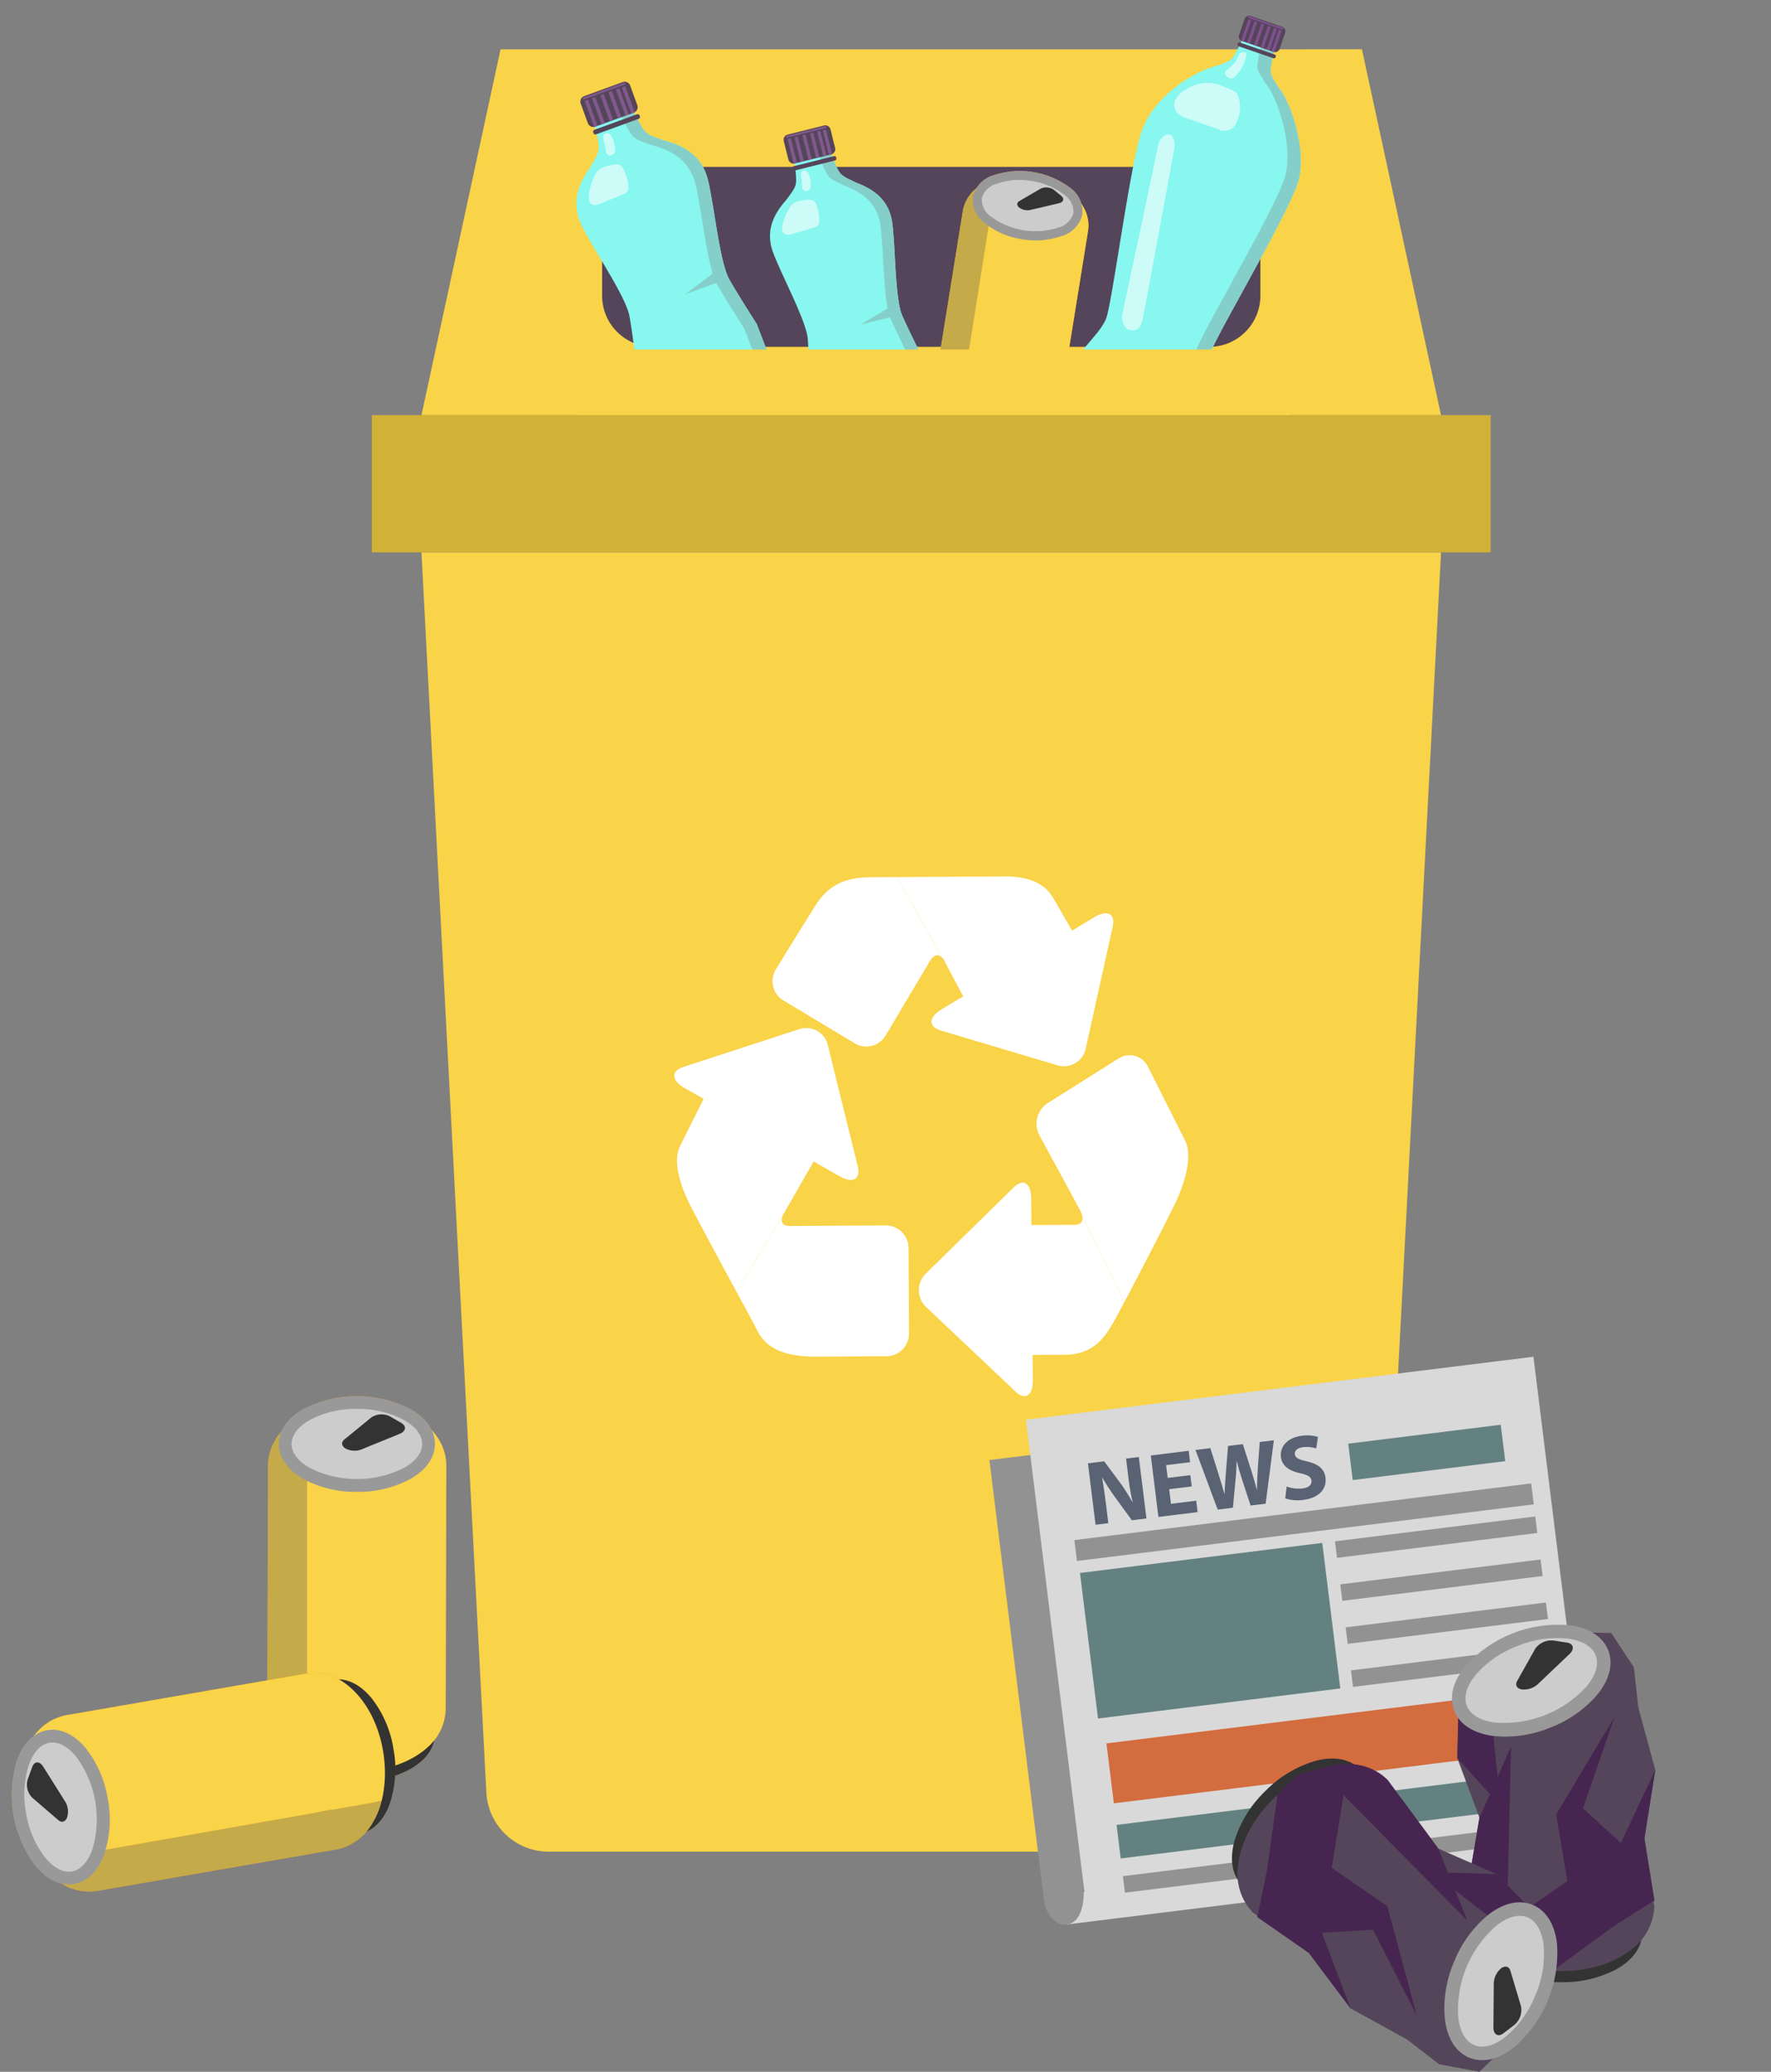 <svg xmlns="http://www.w3.org/2000/svg" width="255.079" height="298.31" viewBox="0 0 255.079 298.31"><rect x="0" y="0" width="255.079" height="298.31" fill="#808080" stroke="none"/><g id="Group_6407" data-name="Group 6407" transform="translate(-581.14 -64.675)"><g id="Group_739" data-name="Group 739" transform="translate(619.643 265.702)"><g id="Group_330" data-name="Group 330" transform="translate(0 0)"><g id="Group_328" data-name="Group 328" transform="translate(1.659 41.763)"><path id="Path_623" data-name="Path 623" d="M301.933,153.642a15.8,15.8,0,0,1-7.756-1.882c-2.246-1.3-3.482-3.075-3.482-5.007s1.237-3.712,3.482-5.009a16.916,16.916,0,0,1,15.513,0c2.246,1.3,3.481,3.075,3.481,5.009s-1.237,3.712-3.481,5.007A15.81,15.81,0,0,1,301.933,153.642Zm0-11.943a13.979,13.979,0,0,0-6.838,1.633c-1.653.956-2.565,2.169-2.565,3.42s.91,2.464,2.565,3.418a15.134,15.134,0,0,0,13.678,0c1.653-.954,2.563-2.169,2.563-3.418s-.91-2.464-2.563-3.42A14,14,0,0,0,301.933,141.7Z" transform="translate(-290.695 -139.861)" fill="#eb962f"></path></g><path id="Path_624" data-name="Path 624" d="M291.13,121.968c-.09.138-.163.3-.248.442a7.4,7.4,0,0,0-.993,3.548l-.022,7.928c0,.257,0,.506,0,.765l-.075,26.265a8.166,8.166,0,0,0,.1,1.145,7.829,7.829,0,0,0,2.842,4.759,10.506,10.506,0,0,0,2.783,1.736V118.42A10.525,10.525,0,0,0,291.13,121.968Z" transform="translate(-289.791 -115.996)" fill="#eb962f"></path><path id="Path_625" data-name="Path 625" d="M312.908,125.825a7.235,7.235,0,0,0-1.323-3.359,9.373,9.373,0,0,0-2.2-2.185,16.637,16.637,0,0,0-10.805-2.626,16.186,16.186,0,0,0-5.671,1.444v50.135c.18.079.352.158.55.24,5.325,2.143,12.932,1.6,17.173-2.571a7.639,7.639,0,0,0,2-3.462,8.23,8.23,0,0,0,.242-1.774l.022-7.924c0-.257,0-.51,0-.769l.075-26.263C312.972,126.518,312.958,126.207,312.908,125.825Z" transform="translate(-287.186 -116.676)" fill="#eb962f"></path><ellipse id="Ellipse_5" data-name="Ellipse 5" cx="10.321" cy="5.959" rx="10.321" ry="5.959" transform="translate(2.576 0.929)" fill="#eb962f"></ellipse><g id="Group_329" data-name="Group 329" transform="translate(1.659)"><path id="Path_626" data-name="Path 626" d="M301.933,130.878A15.8,15.8,0,0,1,294.177,129c-2.246-1.3-3.482-3.075-3.482-5.007s1.237-3.712,3.482-5.007a16.916,16.916,0,0,1,15.513,0c2.246,1.3,3.481,3.075,3.481,5.007S311.934,127.7,309.69,129A15.81,15.81,0,0,1,301.933,130.878Zm0-11.943a13.98,13.98,0,0,0-6.838,1.633c-1.653.954-2.565,2.169-2.565,3.418s.91,2.464,2.565,3.418a15.14,15.14,0,0,0,13.678,0c1.653-.954,2.563-2.169,2.563-3.418s-.91-2.464-2.563-3.418A13.977,13.977,0,0,0,301.933,118.936Z" transform="translate(-290.695 -117.099)" fill="#eb962f"></path></g><path id="Path_627" data-name="Path 627" d="M303.962,121.326l-5.506,2.244a2.8,2.8,0,0,1-2.275-.112c-.609-.352-.692-.906-.194-1.314l3.888-3.18a2.686,2.686,0,0,1,2.7-.134l1.62.936C304.97,120.216,304.859,120.961,303.962,121.326Z" transform="translate(-284.89 -115.902)" fill="#eb962f"></path></g><g id="Group_333" data-name="Group 333" transform="translate(0 0)"><g id="Group_331" data-name="Group 331" transform="translate(1.659 41.763)"><path id="Path_628" data-name="Path 628" d="M301.933,153.642a15.8,15.8,0,0,1-7.756-1.882c-2.246-1.3-3.482-3.075-3.482-5.007s1.237-3.712,3.482-5.009a16.916,16.916,0,0,1,15.513,0c2.246,1.3,3.481,3.075,3.481,5.009s-1.237,3.712-3.481,5.007A15.81,15.81,0,0,1,301.933,153.642Zm0-11.943a13.979,13.979,0,0,0-6.838,1.633c-1.653.956-2.565,2.169-2.565,3.42s.91,2.464,2.565,3.418a15.134,15.134,0,0,0,13.678,0c1.653-.954,2.563-2.169,2.563-3.418s-.91-2.464-2.563-3.42A14,14,0,0,0,301.933,141.7Z" transform="translate(-290.695 -139.861)" fill="#333"></path></g><path id="Path_629" data-name="Path 629" d="M291.13,121.968c-.09.138-.163.3-.248.442a7.4,7.4,0,0,0-.993,3.548l-.022,7.928c0,.257,0,.506,0,.765l-.075,26.265a8.166,8.166,0,0,0,.1,1.145,7.829,7.829,0,0,0,2.842,4.759,10.506,10.506,0,0,0,2.783,1.736V118.42A10.525,10.525,0,0,0,291.13,121.968Z" transform="translate(-289.791 -115.996)" fill="#c5aa49"></path><path id="Path_630" data-name="Path 630" d="M312.908,125.825a7.235,7.235,0,0,0-1.323-3.359,9.373,9.373,0,0,0-2.2-2.185,16.637,16.637,0,0,0-10.805-2.626,16.186,16.186,0,0,0-5.671,1.444v50.135c.18.079.352.158.55.24,5.325,2.143,12.932,1.6,17.173-2.571a7.639,7.639,0,0,0,2-3.462,8.23,8.23,0,0,0,.242-1.774l.022-7.924c0-.257,0-.51,0-.769l.075-26.263C312.972,126.518,312.958,126.207,312.908,125.825Z" transform="translate(-287.186 -116.676)" fill="#f9d348"></path><ellipse id="Ellipse_6" data-name="Ellipse 6" cx="10.321" cy="5.959" rx="10.321" ry="5.959" transform="translate(2.576 0.929)" fill="#ccc"></ellipse><g id="Group_332" data-name="Group 332" transform="translate(1.659)"><path id="Path_631" data-name="Path 631" d="M301.933,130.878A15.8,15.8,0,0,1,294.177,129c-2.246-1.3-3.482-3.075-3.482-5.007s1.237-3.712,3.482-5.007a16.916,16.916,0,0,1,15.513,0c2.246,1.3,3.481,3.075,3.481,5.007S311.934,127.7,309.69,129A15.81,15.81,0,0,1,301.933,130.878Zm0-11.943a13.98,13.98,0,0,0-6.838,1.633c-1.653.954-2.565,2.169-2.565,3.418s.91,2.464,2.565,3.418a15.14,15.14,0,0,0,13.678,0c1.653-.954,2.563-2.169,2.563-3.418s-.91-2.464-2.563-3.418A13.977,13.977,0,0,0,301.933,118.936Z" transform="translate(-290.695 -117.099)" fill="#999"></path></g><path id="Path_632" data-name="Path 632" d="M303.962,121.326l-5.506,2.244a2.8,2.8,0,0,1-2.275-.112c-.609-.352-.692-.906-.194-1.314l3.888-3.18a2.686,2.686,0,0,1,2.7-.134l1.62.936C304.97,120.216,304.859,120.961,303.962,121.326Z" transform="translate(-284.89 -115.902)" fill="#333"></path></g></g><g id="Group_740" data-name="Group 740" transform="translate(585.331 338.77) rotate(-100)"><g id="Group_330-2" data-name="Group 330" transform="translate(0 0)"><g id="Group_328-2" data-name="Group 328" transform="translate(1.659 41.763)"><path id="Path_623-2" data-name="Path 623" d="M301.933,153.642a15.8,15.8,0,0,1-7.756-1.882c-2.246-1.3-3.482-3.075-3.482-5.007s1.237-3.712,3.482-5.009a16.916,16.916,0,0,1,15.513,0c2.246,1.3,3.481,3.075,3.481,5.009s-1.237,3.712-3.481,5.007A15.81,15.81,0,0,1,301.933,153.642Zm0-11.943a13.979,13.979,0,0,0-6.838,1.633c-1.653.956-2.565,2.169-2.565,3.42s.91,2.464,2.565,3.418a15.134,15.134,0,0,0,13.678,0c1.653-.954,2.563-2.169,2.563-3.418s-.91-2.464-2.563-3.42A14,14,0,0,0,301.933,141.7Z" transform="translate(-290.695 -139.861)" fill="#eb962f"></path></g><path id="Path_624-2" data-name="Path 624" d="M291.13,121.968c-.09.138-.163.3-.248.442a7.4,7.4,0,0,0-.993,3.548l-.022,7.928c0,.257,0,.506,0,.765l-.075,26.265a8.166,8.166,0,0,0,.1,1.145,7.829,7.829,0,0,0,2.842,4.759,10.506,10.506,0,0,0,2.783,1.736V118.42A10.525,10.525,0,0,0,291.13,121.968Z" transform="translate(-289.791 -115.996)" fill="#eb962f"></path><path id="Path_625-2" data-name="Path 625" d="M312.908,125.825a7.235,7.235,0,0,0-1.323-3.359,9.373,9.373,0,0,0-2.2-2.185,16.637,16.637,0,0,0-10.805-2.626,16.186,16.186,0,0,0-5.671,1.444v50.135c.18.079.352.158.55.24,5.325,2.143,12.932,1.6,17.173-2.571a7.639,7.639,0,0,0,2-3.462,8.23,8.23,0,0,0,.242-1.774l.022-7.924c0-.257,0-.51,0-.769l.075-26.263C312.972,126.518,312.958,126.207,312.908,125.825Z" transform="translate(-287.186 -116.676)" fill="#eb962f"></path><ellipse id="Ellipse_5-2" data-name="Ellipse 5" cx="10.321" cy="5.959" rx="10.321" ry="5.959" transform="translate(2.576 0.929)" fill="#eb962f"></ellipse><g id="Group_329-2" data-name="Group 329" transform="translate(1.659)"><path id="Path_626-2" data-name="Path 626" d="M301.933,130.878A15.8,15.8,0,0,1,294.177,129c-2.246-1.3-3.482-3.075-3.482-5.007s1.237-3.712,3.482-5.007a16.916,16.916,0,0,1,15.513,0c2.246,1.3,3.481,3.075,3.481,5.007S311.934,127.7,309.69,129A15.81,15.81,0,0,1,301.933,130.878Zm0-11.943a13.98,13.98,0,0,0-6.838,1.633c-1.653.954-2.565,2.169-2.565,3.418s.91,2.464,2.565,3.418a15.14,15.14,0,0,0,13.678,0c1.653-.954,2.563-2.169,2.563-3.418s-.91-2.464-2.563-3.418A13.977,13.977,0,0,0,301.933,118.936Z" transform="translate(-290.695 -117.099)" fill="#eb962f"></path></g><path id="Path_627-2" data-name="Path 627" d="M303.962,121.326l-5.506,2.244a2.8,2.8,0,0,1-2.275-.112c-.609-.352-.692-.906-.194-1.314l3.888-3.18a2.686,2.686,0,0,1,2.7-.134l1.62.936C304.97,120.216,304.859,120.961,303.962,121.326Z" transform="translate(-284.89 -115.902)" fill="#eb962f"></path></g><g id="Group_333-2" data-name="Group 333" transform="translate(0 0)"><g id="Group_331-2" data-name="Group 331" transform="translate(1.659 41.763)"><path id="Path_628-2" data-name="Path 628" d="M301.933,153.642a15.8,15.8,0,0,1-7.756-1.882c-2.246-1.3-3.482-3.075-3.482-5.007s1.237-3.712,3.482-5.009a16.916,16.916,0,0,1,15.513,0c2.246,1.3,3.481,3.075,3.481,5.009s-1.237,3.712-3.481,5.007A15.81,15.81,0,0,1,301.933,153.642Zm0-11.943a13.979,13.979,0,0,0-6.838,1.633c-1.653.956-2.565,2.169-2.565,3.42s.91,2.464,2.565,3.418a15.134,15.134,0,0,0,13.678,0c1.653-.954,2.563-2.169,2.563-3.418s-.91-2.464-2.563-3.42A14,14,0,0,0,301.933,141.7Z" transform="translate(-290.695 -139.861)" fill="#333"></path></g><path id="Path_629-2" data-name="Path 629" d="M291.13,121.968c-.09.138-.163.3-.248.442a7.4,7.4,0,0,0-.993,3.548l-.022,7.928c0,.257,0,.506,0,.765l-.075,26.265a8.166,8.166,0,0,0,.1,1.145,7.829,7.829,0,0,0,2.842,4.759,10.506,10.506,0,0,0,2.783,1.736V118.42A10.525,10.525,0,0,0,291.13,121.968Z" transform="translate(-289.791 -115.996)" fill="#c5aa49"></path><path id="Path_630-2" data-name="Path 630" d="M312.908,125.825a7.235,7.235,0,0,0-1.323-3.359,9.373,9.373,0,0,0-2.2-2.185,16.637,16.637,0,0,0-10.805-2.626,16.186,16.186,0,0,0-5.671,1.444v50.135c.18.079.352.158.55.24,5.325,2.143,12.932,1.6,17.173-2.571a7.639,7.639,0,0,0,2-3.462,8.23,8.23,0,0,0,.242-1.774l.022-7.924c0-.257,0-.51,0-.769l.075-26.263C312.972,126.518,312.958,126.207,312.908,125.825Z" transform="translate(-287.186 -116.676)" fill="#f9d348"></path><ellipse id="Ellipse_6-2" data-name="Ellipse 6" cx="10.321" cy="5.959" rx="10.321" ry="5.959" transform="translate(2.576 0.929)" fill="#ccc"></ellipse><g id="Group_332-2" data-name="Group 332" transform="translate(1.659)"><path id="Path_631-2" data-name="Path 631" d="M301.933,130.878A15.8,15.8,0,0,1,294.177,129c-2.246-1.3-3.482-3.075-3.482-5.007s1.237-3.712,3.482-5.007a16.916,16.916,0,0,1,15.513,0c2.246,1.3,3.481,3.075,3.481,5.007S311.934,127.7,309.69,129A15.81,15.81,0,0,1,301.933,130.878Zm0-11.943a13.98,13.98,0,0,0-6.838,1.633c-1.653.954-2.565,2.169-2.565,3.418s.91,2.464,2.565,3.418a15.14,15.14,0,0,0,13.678,0c1.653-.954,2.563-2.169,2.563-3.418s-.91-2.464-2.563-3.418A13.977,13.977,0,0,0,301.933,118.936Z" transform="translate(-290.695 -117.099)" fill="#999"></path></g><path id="Path_632-2" data-name="Path 632" d="M303.962,121.326l-5.506,2.244a2.8,2.8,0,0,1-2.275-.112c-.609-.352-.692-.906-.194-1.314l3.888-3.18a2.686,2.686,0,0,1,2.7-.134l1.62.936C304.97,120.216,304.859,120.961,303.962,121.326Z" transform="translate(-284.89 -115.902)" fill="#333"></path></g></g><path id="Path_1374" data-name="Path 1374" d="M374.061,504.931,383.4,683.342a8.991,8.991,0,0,0,8.986,8.672h110.2a8.991,8.991,0,0,0,8.985-8.672l9.337-178.411H374.061Z" transform="translate(267.784 -360.722)" fill="#f9d348"></path><path id="Path_1375" data-name="Path 1375" d="M520.907,485.169H374.061l11.389-52.674H509.518Z" transform="translate(267.784 -360.722)" fill="#f9d348"></path><path id="Path_1376" data-name="Path 1376" d="M487.521,475.339H407.447a7.369,7.369,0,0,1-7.369-7.37V456.8a7.37,7.37,0,0,1,7.369-7.37h80.074a7.37,7.37,0,0,1,7.37,7.37v11.17a7.37,7.37,0,0,1-7.37,7.37" transform="translate(267.784 -360.722)" fill="#55455a"></path><path id="Path_1377" data-name="Path 1377" d="M448.847,573.778l5.113,1.521,6.608,1.968,5.113,1.522a3.2,3.2,0,0,0,4.063-2.451l1.178-5.313c.416-1.888,1.1-4.978,1.517-6.867l1.177-5.313c.42-1.887-.771-2.51-2.642-1.383l-3.208,1.935c-1.176-2.051-2.351-4.09-2.8-4.836-1.033-1.7-3.019-2.992-6.919-2.969l-15.452.09,6.452,11.594a2.171,2.171,0,0,1,.4.582c.308.637,1.478,2.828,2.642,4.994l-3.138,1.892c-1.872,1.127-1.915,2.492-.1,3.034" transform="translate(267.784 -360.722)" fill="#fff"></path><path id="Path_1378" data-name="Path 1378" d="M430.963,555.544c-1.658,2.575-5.859,9.429-5.859,9.429a3.235,3.235,0,0,0,1.068,4.465l10.3,6.188a3.252,3.252,0,0,0,4.455-1.15l6.351-10.678c.553-.94,1.221-1.08,1.759-.522l-6.452-11.595-3.722.023c-2.683.016-5.751.493-7.9,3.84" transform="translate(267.784 -360.722)" fill="#fff"></path><path id="Path_1379" data-name="Path 1379" d="M412.736,598.871c1.161,2.3,4.374,8.237,6.729,12.585l7.3-12.218c.86-1.5,2.456-4.29,3.787-6.6l3.739,2.126c1.9,1.08,3.071.427,2.608-1.45l-1.309-5.282c-.463-1.876-1.222-4.948-1.687-6.825l-1.3-5.282a3.2,3.2,0,0,0-4.123-2.345l-5.074,1.654-6.557,2.136-5.074,1.652c-1.8.587-1.727,1.952.171,3.03l2.756,1.569c-1.408,2.786-3.066,6.076-3.484,7.02-.755,1.7-.288,4.646,1.519,8.229" transform="translate(267.784 -360.722)" fill="#fff"></path><path id="Path_1380" data-name="Path 1380" d="M426.769,599.238l-7.3,12.217c1.312,2.42,2.359,4.352,2.636,4.888.771,1.5,1.875,4.434,8.845,4.394l10.132-.059a3.271,3.271,0,0,0,3.2-3.317l-.067-12.237a3.271,3.271,0,0,0-3.244-3.28l-13.839.081c-1.249.007-1.408-.84-.97-1.627.06-.107.283-.495.606-1.06" transform="translate(267.784 -360.722)" fill="#fff"></path><path id="Path_1381" data-name="Path 1381" d="M469.26,600.543l6.038,12.338c2.113-3.983,5.7-10.9,7.166-13.892,1.961-4,2.516-7.47,1.612-9.293S478.7,579,478.7,579a2.919,2.919,0,0,0-4.225-1.2l-10.237,6.443a3.532,3.532,0,0,0-1.178,4.61s3.111,5.722,4.843,8.926c.538.994.945,1.747,1.082,2.009a2.674,2.674,0,0,1,.274.758" transform="translate(267.784 -360.722)" fill="#fff"></path><path id="Path_1382" data-name="Path 1382" d="M473.8,615.647c.238-.413.784-1.424,1.494-2.766l-6.037-12.339c.127.717-.227,1.205-1.1,1.21l-6.244.037-.034-3.825c-.02-2.222-1.153-2.943-2.52-1.6l-3.844,3.769L450.556,605l-3.844,3.77a3.336,3.336,0,0,0,.039,4.825l3.912,3.7c1.389,1.314,3.661,3.463,5.053,4.778l3.909,3.7c1.39,1.314,2.513.572,2.492-1.65l-.034-3.636,4.782-.029c4.346-.025,5.988-3.173,6.939-4.812" transform="translate(267.784 -360.722)" fill="#fff"></path><g id="Group_955" data-name="Group 955" transform="translate(87.268 -609.724) rotate(-7)"><path id="Path_1554" data-name="Path 1554" d="M544.594,1440.488l76.758-.089-.006-4.329-75.532.088Z" transform="translate(-17.84 -417.169)" fill="#d9d9d9"></path><g id="Group_808" data-name="Group 808" transform="translate(523.823 955.501)"><path id="Path_1555" data-name="Path 1555" d="M526.754,1054.537c2.7,0,3.017-4.659,3.017-4.659l67.785-.079-.073-63.08-73.659.086.075,64.528C524.186,1052.59,524.927,1054.539,526.754,1054.537Z" transform="translate(-523.823 -986.719)" fill="#939292"></path></g><rect id="Rectangle_185" data-name="Rectangle 185" width="73.659" height="68.972" transform="translate(529.753 950.461) rotate(-0.069)" fill="#d9d9d9"></rect><g id="Group_811" data-name="Group 811" transform="translate(537.854 957.6)"><g id="Group_810" data-name="Group 810" transform="translate(0)"><g id="Group_809" data-name="Group 809"><path id="Path_1556" data-name="Path 1556" d="M623.281,1011.749l-.01-8.917,2.355,0,1.856,3.265a25.839,25.839,0,0,1,1.459,3.054h.04a33.149,33.149,0,0,1-.176-3.717l0-2.606,1.852,0,.01,8.916-2.117,0-1.909-3.437a33.082,33.082,0,0,1-1.552-3.146l-.04.013c.054,1.177.082,2.434.084,3.889l0,2.686Z" transform="translate(-623.271 -1002.651)" fill="#5a6374"></path><path id="Path_1557" data-name="Path 1557" d="M693.275,1007.9l-3.281,0,0,2.117,3.665,0,0,1.654-5.689.006-.01-8.916,5.5-.006,0,1.654-3.479,0,0,1.852,3.281,0Z" transform="translate(-678.836 -1002.591)" fill="#5a6374"></path><path id="Path_1558" data-name="Path 1558" d="M736.027,1011.585l-2.127-8.914,2.156,0,.679,3.677c.2,1.058.386,2.209.533,3.108h.026c.144-.966.355-2.038.579-3.136l.75-3.652,2.143,0,.719,3.756c.2,1.045.346,2,.48,2.989h.027c.131-.992.328-2.038.512-3.1l.723-3.652,2.051,0-2.292,8.919-2.183,0-.758-3.836c-.173-.9-.319-1.733-.427-2.751h-.027c-.157,1.005-.3,1.852-.512,2.752l-.842,3.837Z" transform="translate(-718.291 -1002.508)" fill="#5a6374"></path><path id="Path_1559" data-name="Path 1559" d="M819.23,1008.585a5.149,5.149,0,0,0,2.237.553c.926,0,1.415-.385,1.414-.967,0-.556-.424-.873-1.5-1.255-1.482-.514-2.449-1.333-2.451-2.63,0-1.522,1.267-2.687,3.37-2.69a5.466,5.466,0,0,1,2.276.447l-.448,1.628a4.238,4.238,0,0,0-1.866-.421c-.873,0-1.3.4-1.295.861,0,.569.5.82,1.655,1.255,1.575.58,2.316,1.4,2.318,2.656,0,1.5-1.148,2.766-3.595,2.769a5.832,5.832,0,0,1-2.527-.539Z" transform="translate(-791.231 -1001.596)" fill="#5a6374"></path></g></g><rect id="Rectangle_186" data-name="Rectangle 186" width="22.135" height="5.281" transform="translate(37.554 1.945) rotate(-0.069)" fill="#648182"></rect></g><rect id="Rectangle_187" data-name="Rectangle 187" width="66.294" height="3.034" transform="translate(534.567 968.516) rotate(-0.069)" fill="#939292"></rect><rect id="Rectangle_188" data-name="Rectangle 188" width="35.162" height="21.119" transform="translate(534.791 973.313) rotate(-0.069)" fill="#648182"></rect><rect id="Rectangle_189" data-name="Rectangle 189" width="29.065" height="2.395" transform="translate(571.801 973.268) rotate(-0.069)" fill="#939292"></rect><rect id="Rectangle_190" data-name="Rectangle 190" width="29.065" height="2.395" transform="translate(571.808 979.51) rotate(-0.069)" fill="#939292"></rect><rect id="Rectangle_191" data-name="Rectangle 191" width="29.065" height="2.395" transform="translate(571.817 985.75) rotate(-0.069)" fill="#939292"></rect><rect id="Rectangle_192" data-name="Rectangle 192" width="29.065" height="2.395" transform="translate(571.823 991.994) rotate(-0.069)" fill="#939292"></rect><rect id="Rectangle_193" data-name="Rectangle 193" width="63.288" height="8.693" transform="translate(535.584 998.138) rotate(-0.069)" fill="#d36c3e"></rect><rect id="Rectangle_194" data-name="Rectangle 194" width="26.439" height="4.868" transform="translate(535.598 1009.961) rotate(-0.069)" fill="#648182"></rect><rect id="Rectangle_195" data-name="Rectangle 195" width="27.35" height="4.868" transform="translate(571.536 1009.917) rotate(-0.069)" fill="#648182"></rect><rect id="Rectangle_196" data-name="Rectangle 196" width="26.462" height="2.395" transform="translate(535.606 1017.401) rotate(-0.069)" fill="#939292"></rect><rect id="Rectangle_197" data-name="Rectangle 197" width="26.462" height="2.395" transform="translate(572.434 1017.355) rotate(-0.069)" fill="#939292"></rect></g><g id="Group_738" data-name="Group 738" transform="matrix(-0.695, -0.719, 0.719, -0.695, 805.556, 356.792)"><path id="Path_702" data-name="Path 702" d="M4.809,4.68A16.746,16.746,0,0,1,12.062.326c2.658-.694,4.916-.272,6.353,1.186s1.83,3.72,1.1,6.371a17.935,17.935,0,0,1-11.7,11.549c-2.658.694-4.918.272-6.357-1.186S-.37,14.524.357,11.875A16.743,16.743,0,0,1,4.809,4.68ZM13.7,13.69a14.815,14.815,0,0,0,3.944-6.324c.537-1.952.319-3.545-.611-4.488s-2.52-1.18-4.478-.669A16.043,16.043,0,0,0,2.234,12.391c-.537,1.95-.321,3.545.609,4.488s2.522,1.18,4.48.669A14.833,14.833,0,0,0,13.7,13.69Z" transform="translate(0 0)" fill="#333"></path><path id="Path_703" data-name="Path 703" d="M33.112,21.762,11.637,0c-.194.074-.383.144-.6.229C5.43,2.577.1,8.648,0,14.954a8.076,8.076,0,0,0,1.066,4.1A8.818,8.818,0,0,0,2.2,20.576l8.055,5.81c.191.194-.451-1.818-.259-1.622l6.277,9.62Z" transform="translate(0.804 1.594)" fill="#55455a"></path><path id="Path_704" data-name="Path 704" d="M37.327,37.031l-4.237,4.181-5.809-1.083L22.67,36.57l-8.152-4.486-6.019-8L1.091,18.933,0,11.987,12.146,0l9.742,1.925,5.276,7.158,8.373,3.666,5.733,5.809Z" transform="translate(2.563 3.891)" fill="#55455a"></path><path id="Path_705" data-name="Path 705" d="M17.286,12.18,10,2.3a8.752,8.752,0,0,0-.926-.791A8.3,8.3,0,0,0,3.391.034,11.087,11.087,0,0,0,0,.8L21.474,22.56Z" transform="translate(12.441 0.794)" fill="#462650"></path><path id="Path_706" data-name="Path 706" d="M9.354.305,0,0,8.846,6.874l6.24-.76Z" transform="translate(28.747 16.334)" fill="#462650"></path><g id="Group_382" data-name="Group 382" transform="translate(30.578 20.701)"><path id="Path_707" data-name="Path 707" d="M8.338,19.245C4.42,22.24.727,20.7.093,15.811A17.1,17.1,0,0,1,6.04,1.53C9.958-1.465,13.651.071,14.285,4.964A17.087,17.087,0,0,1,8.338,19.245Z" transform="translate(0.973 0.976)" fill="#ccc"></path><path id="Path_708" data-name="Path 708" d="M1.42,8.555a16.737,16.737,0,0,1,5-6.822C8.607.065,10.851-.419,12.743.368s3.127,2.722,3.481,5.447A17.926,17.926,0,0,1,9.9,20.993c-2.184,1.668-4.426,2.153-6.318,1.367S.459,19.636.105,16.911A16.7,16.7,0,0,1,1.42,8.555Zm11.685,4.865a14.81,14.81,0,0,0,1.188-7.356c-.261-2.007-1.077-3.391-2.3-3.9S9.212,2.05,7.6,3.279A16.042,16.042,0,0,0,2.031,16.662c.261,2.007,1.077,3.393,2.3,3.9s2.783.111,4.389-1.118A14.824,14.824,0,0,0,13.105,13.421Z" transform="translate(0 0)" fill="#999"></path><path id="Path_709" data-name="Path 709" d="M0,8.745l.049-6.3A2.973,2.973,0,0,1,1.085.262C1.678-.191,2.254-.045,2.45.607l1.527,5.1a2.845,2.845,0,0,1-.97,2.7l-1.575,1.2C.677,10.184-.008,9.771,0,8.745Z" transform="translate(7.079 9.257)" fill="#333"></path></g><path id="Path_710" data-name="Path 710" d="M12.42,4.09l-1.7,10.456,8.008,5.521,4.253,15.78L16.669,23.46,9.307,23.9l4.121,10.894-6.019-8L0,21.638l1.373-6.647L2.9,4.031,5.785,1.184,10.046,0Z" transform="translate(3.653 1.186)" fill="#462650"></path></g><g id="Group_737" data-name="Group 737" transform="translate(758.58 317.883)"><path id="Path_702-2" data-name="Path 702" d="M253.432,149.524a16.746,16.746,0,0,1,7.253-4.354c2.658-.694,4.916-.272,6.353,1.186s1.83,3.72,1.1,6.371a17.935,17.935,0,0,1-11.7,11.549c-2.658.694-4.918.272-6.357-1.186s-1.828-3.722-1.1-6.371A16.744,16.744,0,0,1,253.432,149.524Zm8.891,9.009a14.815,14.815,0,0,0,3.944-6.324c.537-1.952.319-3.545-.611-4.488s-2.52-1.18-4.478-.669a16.043,16.043,0,0,0-10.32,10.182c-.537,1.95-.321,3.545.609,4.488s2.522,1.18,4.48.669A14.833,14.833,0,0,0,262.323,158.534Z" transform="translate(-248.623 -144.844)" fill="#333"></path><path id="Path_703-2" data-name="Path 703" d="M282.148,167.426l-21.474-21.762c-.194.074-.383.144-.6.229-5.612,2.347-10.946,8.418-11.041,14.725a8.076,8.076,0,0,0,1.066,4.1,8.817,8.817,0,0,0,1.138,1.519l8.055,5.81c.191.194-.451-1.818-.259-1.622l6.277,9.62Z" transform="translate(-248.233 -144.07)" fill="#55455a"></path><path id="Path_704-2" data-name="Path 704" d="M287.268,183.876l-4.237,4.181-5.809-1.083-4.611-3.559-8.152-4.486-6.019-8-7.409-5.155-1.091-6.946,12.146-11.987,9.742,1.925,5.276,7.158,8.373,3.666,5.733,5.809Z" transform="translate(-247.378 -142.954)" fill="#55455a"></path><path id="Path_705-2" data-name="Path 705" d="M272.307,157.432l-7.283-9.88a8.756,8.756,0,0,0-.926-.791,8.3,8.3,0,0,0-5.686-1.474,11.087,11.087,0,0,0-3.391.764L276.5,167.813Z" transform="translate(-242.58 -144.458)" fill="#462650"></path><path id="Path_706-2" data-name="Path 706" d="M272.76,153.549l-9.354-.305,8.846,6.874,6.24-.76Z" transform="translate(-234.659 -136.91)" fill="#462650"></path><g id="Group_382-2" data-name="Group 382" transform="translate(30.578 20.701)"><path id="Path_707-2" data-name="Path 707" d="M273.186,175.236c-3.918,2.995-7.611,1.458-8.245-3.434a17.1,17.1,0,0,1,5.947-14.281c3.918-2.995,7.611-1.458,8.245,3.434A17.087,17.087,0,0,1,273.186,175.236Z" transform="translate(-263.875 -155.016)" fill="#ccc"></path><path id="Path_708-2" data-name="Path 708" d="M265.768,164.045a16.737,16.737,0,0,1,5-6.822c2.184-1.668,4.428-2.153,6.32-1.365s3.127,2.722,3.481,5.447a17.926,17.926,0,0,1-6.32,15.178c-2.184,1.668-4.426,2.153-6.318,1.367s-3.127-2.724-3.481-5.449A16.7,16.7,0,0,1,265.768,164.045Zm11.685,4.865a14.81,14.81,0,0,0,1.188-7.356c-.261-2.007-1.077-3.391-2.3-3.9s-2.783-.113-4.391,1.116a16.042,16.042,0,0,0-5.573,13.383c.261,2.007,1.077,3.393,2.3,3.9s2.783.111,4.389-1.118A14.825,14.825,0,0,0,277.453,168.91Z" transform="translate(-264.348 -155.49)" fill="#999"></path><path id="Path_709-2" data-name="Path 709" d="M267.988,168.995l.049-6.3a2.973,2.973,0,0,1,1.036-2.18c.593-.453,1.169-.307,1.365.344l1.526,5.1a2.845,2.845,0,0,1-.97,2.7l-1.575,1.2C268.665,170.434,267.98,170.022,267.988,168.995Z" transform="translate(-260.909 -150.993)" fill="#333"></path></g><path id="Path_710-2" data-name="Path 710" d="M262.922,149.544,261.219,160l8.008,5.521,4.253,15.78-6.308-12.387-7.362.436,4.121,10.894-6.019-8-7.409-5.155,1.373-6.647,1.529-10.96,2.884-2.847,4.261-1.184Z" transform="translate(-246.849 -144.268)" fill="#462650"></path></g><g id="Group_782" data-name="Group 782" transform="translate(752.344 63.9) rotate(19)"><path id="Path_1393" data-name="Path 1393" d="M19.744,47.223c-.156-2.294,4.1-22.734,3.941-27.591S18.609,8.564,16.354,7.478h.069c-.741-.637-1.464-1.107-1.72-1.821A27.219,27.219,0,0,1,14.146,0h-4.6a27.218,27.218,0,0,1-.557,5.657c-.256.715-.978,1.185-1.72,1.821C4.008,9.546.16,14.775,0,19.632s4.1,25.3,3.941,27.591-1.918,4.924-2.23,7.488a61.9,61.9,0,0,0,.033,7.962,2.6,2.6,0,0,0,2.807,2.62c2.464-.064,1.963-2,3.277-1.951s.892.782,1.752,1.417a4.929,4.929,0,0,0,4.551,0c.86-.634.438-1.366,1.752-1.417s.813,1.887,3.277,1.951a2.6,2.6,0,0,0,2.807-2.62,63.891,63.891,0,0,0,0-7.962C21.662,52.147,19.9,49.517,19.744,47.223Z" transform="translate(0 0.82)" fill="#87f7ef"></path><g id="Group_745" data-name="Group 745" transform="translate(12.123 0.82)"><path id="Path_1394" data-name="Path 1394" d="M7.621,47.223c-.156-2.294,4.1-22.734,3.941-27.591S6.487,8.564,4.231,7.478H4.3c-.741-.637-1.464-1.107-1.72-1.821A27.218,27.218,0,0,1,2.024,0H0A27.214,27.214,0,0,0,.557,5.657c.256.715.978,1.185,1.72,1.821H2.207c2.256,1.086,7.175,7.3,7.331,12.154s-4.1,25.3-3.941,27.591,1.919,4.924,2.23,7.488a63.876,63.876,0,0,1,0,7.962A2.671,2.671,0,0,1,6.12,65.151a3.3,3.3,0,0,0,.922.142,2.6,2.6,0,0,0,2.807-2.62,63.9,63.9,0,0,0,0-7.962C9.54,52.147,7.777,49.517,7.621,47.223Z" fill="#85cfca"></path></g><path id="Path_1395" data-name="Path 1395" d="M17.416,2.62c-2.464-.064-1.963-2-3.277-1.951s-.892.782-1.752,1.417a4.929,4.929,0,0,1-4.551,0C6.976,1.451,7.4.72,6.084.669S5.271,2.556,2.807,2.62A2.594,2.594,0,0,1,0,0V1.833a2.594,2.594,0,0,0,2.807,2.62c2.464-.064,1.963-2,3.277-1.951s.892.782,1.752,1.417a4.929,4.929,0,0,0,4.551,0c.86-.634.438-1.366,1.752-1.417s.813,1.887,3.277,1.951a2.6,2.6,0,0,0,2.807-2.62V0A2.6,2.6,0,0,1,17.416,2.62Z" transform="translate(1.733 61.66)" fill="#85c2f9"></path><g id="Group_747" data-name="Group 747" transform="translate(8.758 0)"><path id="Path_1396" data-name="Path 1396" d="M5.486,3.811H.686A.686.686,0,0,1,0,3.126V.686A.686.686,0,0,1,.686,0h4.8a.686.686,0,0,1,.686.686v2.44A.686.686,0,0,1,5.486,3.811Z" fill="#55455a"></path><path id="Path_1397" data-name="Path 1397" d="M5.552.565H.242A.242.242,0,0,1,0,.323V.242A.242.242,0,0,1,.242,0h5.31a.242.242,0,0,1,.242.242V.323A.242.242,0,0,1,5.552.565Z" transform="translate(0.218 4.122)" fill="#55455a"></path><g id="Group_746" data-name="Group 746" transform="translate(0.54 0.55)"><rect id="Rectangle_28" data-name="Rectangle 28" width="0.422" height="3.262" transform="translate(0 0)" fill="#805090"></rect><rect id="Rectangle_29" data-name="Rectangle 29" width="0.422" height="3.262" transform="translate(0.911 0)" fill="#805090"></rect><rect id="Rectangle_30" data-name="Rectangle 30" width="0.422" height="3.262" transform="translate(1.956 0)" fill="#805090"></rect><rect id="Rectangle_31" data-name="Rectangle 31" width="0.422" height="3.262" transform="translate(2.968 0)" fill="#805090"></rect><rect id="Rectangle_32" data-name="Rectangle 32" width="0.422" height="3.262" transform="translate(3.896 0)" fill="#805090"></rect><rect id="Rectangle_33" data-name="Rectangle 33" width="0.422" height="3.262" transform="translate(4.638 0)" fill="#805090"></rect></g><path id="Path_1398" data-name="Path 1398" d="M5.19.246H.123A.123.123,0,0,1,0,.123H0A.123.123,0,0,1,.123,0H5.19a.123.123,0,0,1,.123.123h0A.123.123,0,0,1,5.19.246Z" transform="translate(0.412 0.116)" fill="#805090"></path></g><path id="Path_1399" data-name="Path 1399" d="M.994,2.165A3.094,3.094,0,0,0,.035,4.611,1.773,1.773,0,0,0,1.043,5.864a3.47,3.47,0,0,0,1.436.209l4.685.013a2.021,2.021,0,0,0,2-.842,2.876,2.876,0,0,0,.256-1.238A4.639,4.639,0,0,0,8.2.429C7.7,0,6.763.079,5.937.021A5.494,5.494,0,0,0,.994,2.165Z" transform="translate(3.104 10.854)" fill="#fff" opacity="0.58"></path><path id="Path_1400" data-name="Path 1400" d="M1.309.027C.928-.143-.216.471.036,2.223S2.994,26.195,3.049,26.71c.079.738.871,1.836,1.607,1.79.687-.043,1.589-.219,1.411-1.937S2.5,2.61,2.388,1.87A2.389,2.389,0,0,0,1.309.027Z" transform="translate(2.895 19.922)" fill="#fff" opacity="0.58"></path><path id="Path_1401" data-name="Path 1401" d="M1.036.575a7.747,7.747,0,0,0-.077.976A5.927,5.927,0,0,1,.124,3.237a.74.74,0,0,0-.106.536.836.836,0,0,0,.725.469.807.807,0,0,0,.388-.028.77.77,0,0,0,.375-.4A5.49,5.49,0,0,0,2.086.351C1.969-.361,1.151.165,1.036.575Z" transform="translate(8.612 5.199)" fill="#fff" opacity="0.58"></path><path id="Path_1402" data-name="Path 1402" d="M.221,1.209A5.953,5.953,0,0,0,.025,3Q.013,4.415,0,5.83a6.28,6.28,0,0,0,.07,1.226A1.764,1.764,0,0,0,.584,8.071a.731.731,0,0,0,.946.045A2.012,2.012,0,0,0,2,6.744c.139-1.6.259-3.2.262-4.8,0-.665-.063-1.7-.7-1.918C1-.165.411.627.221,1.209Z" transform="translate(3.676 53.105)" fill="#fff" opacity="0.58"></path></g><g id="Group_783" data-name="Group 783" transform="translate(658.928 80.827) rotate(-20)"><path id="Path_1457" data-name="Path 1457" d="M15.337,9.183c-.91-.782-1.8-1.359-2.112-2.236C12.577,5.14,12.541,0,12.541,0H6.888S6.852,5.14,6.2,6.946C5.89,7.824,5,8.4,4.092,9.183,2.052,10.61-.433,12.771.064,16.868S2.537,28.5,2.046,31.319c-.385,2.205-1.526,7.3-1.526,7.3V43.4s0,3.307,2.561,3.217c2.248-.079,1.791-2.458,2.99-2.4s.814.96,1.6,1.74a3.5,3.5,0,0,0,4.152,0c.785-.779.4-1.677,1.6-1.74s.742,2.317,2.99,2.4c2.561.089,2.561-3.217,2.561-3.217l-.083-4.784c-.327-1.471-1.121-5.1-1.505-7.3-.491-2.816,1.485-10.354,1.982-14.451S17.377,10.61,15.337,9.183Z" transform="translate(0 0.718)" fill="#87f7ef"></path><g id="Group_769" data-name="Group 769" transform="translate(10.636 0.731)"><path id="Path_1458" data-name="Path 1458" d="M4.7,9.183C3.79,8.4,2.9,7.824,2.588,6.946,1.941,5.14,1.905,0,1.905,0H0S.036,5.14.683,6.946C1,7.824,1.885,8.4,2.8,9.183c2.04,1.427,4.525,3.589,4.028,7.685S4.35,28.5,4.841,31.319c.384,2.205,1.179,5.832,1.505,7.3L6.43,43.4s0,2.342-1.527,3.03a2.289,2.289,0,0,0,.871.187c2.561.089,2.561-3.217,2.561-3.217l-.083-4.784c-.327-1.471-1.121-5.1-1.505-7.3C6.256,28.5,8.231,20.964,8.729,16.868S6.741,10.61,4.7,9.183Z" transform="translate(0 0)" fill="#85cfca"></path></g><path id="Path_1459" data-name="Path 1459" d="M15.891,3.217C13.642,3.139,14.1.759,12.9.822s-.814.96-1.6,1.739a3.494,3.494,0,0,1-4.152,0c-.785-.779-.4-1.677-1.6-1.739s-.742,2.317-2.991,2.4C0,3.307,0,0,0,0V1.536S0,4.842,2.561,4.753c2.249-.079,1.792-2.458,2.991-2.4s.814.96,1.6,1.74a3.5,3.5,0,0,0,4.152,0c.785-.779.4-1.677,1.6-1.74s.742,2.317,2.99,2.4c2.561.089,2.561-3.217,2.561-3.217V0S18.452,3.307,15.891,3.217Z" transform="translate(0.52 42.587)" fill="#85c2f9"></path><g id="Group_771" data-name="Group 771" transform="translate(5.925 0)"><path id="Path_1460" data-name="Path 1460" d="M6.737,4.68H.842A.842.842,0,0,1,0,3.838v-3A.842.842,0,0,1,.842,0H6.737a.842.842,0,0,1,.842.842v3A.842.842,0,0,1,6.737,4.68Z" transform="translate(0)" fill="#55455a"></path><path id="Path_1461" data-name="Path 1461" d="M6.817.694H.3A.3.3,0,0,1,0,.4V.3A.3.3,0,0,1,.3,0h6.52a.3.3,0,0,1,.3.3V.4A.3.3,0,0,1,6.817.694Z" transform="translate(0.267 5.061)" fill="#55455a"></path><g id="Group_770" data-name="Group 770" transform="translate(0.662 0.675)"><rect id="Rectangle_64" data-name="Rectangle 64" width="0.518" height="4.005" fill="#81598d"></rect><rect id="Rectangle_65" data-name="Rectangle 65" width="0.518" height="4.005" transform="translate(1.118 0)" fill="#81598d"></rect><rect id="Rectangle_66" data-name="Rectangle 66" width="0.518" height="4.005" transform="translate(2.402 0)" fill="#81598d"></rect><rect id="Rectangle_67" data-name="Rectangle 67" width="0.518" height="4.005" transform="translate(3.645 0)" fill="#81598d"></rect><rect id="Rectangle_68" data-name="Rectangle 68" width="0.518" height="4.005" transform="translate(4.783 0)" fill="#81598d"></rect><rect id="Rectangle_69" data-name="Rectangle 69" width="0.518" height="4.005" transform="translate(5.695 0)" fill="#81598d"></rect></g><path id="Path_1462" data-name="Path 1462" d="M6.373.3H.151A.152.152,0,0,1,0,.151H0A.152.152,0,0,1,.151,0H6.373a.152.152,0,0,1,.151.151h0A.152.152,0,0,1,6.373.3Z" transform="translate(0.505 0.143)" fill="#81598d"></path></g><path id="Path_1463" data-name="Path 1463" d="M.229,3.05c-.22.463-.371,1.069-.021,1.442a1.434,1.434,0,0,0,1.13.284l3.456-.129a1.357,1.357,0,0,0,.955-.286A1.228,1.228,0,0,0,6.012,3.8,6.98,6.98,0,0,0,6.2,1.338,1.293,1.293,0,0,0,5.845.452,1.277,1.277,0,0,0,5.3.222C4.382,0,2.956-.236,2.212.471A8.835,8.835,0,0,0,.229,3.05Z" transform="translate(2.294 10.573)" fill="#fff" opacity="0.58"></path><path id="Path_1464" data-name="Path 1464" d="M.225,1.437A3.791,3.791,0,0,1,.1,2.1a1.218,1.218,0,0,0-.042.8.642.642,0,0,0,.653.35.823.823,0,0,0,.614-.45,1.684,1.684,0,0,0,.139-.455,7.489,7.489,0,0,0,.123-.979C1.61.91,1.512-.029.849,0S.264.991.225,1.437Z" transform="translate(6.944 6.099)" fill="#fff" opacity="0.58"></path><path id="Path_1465" data-name="Path 1465" d="M.012,1.331A30.307,30.307,0,0,0,.089,4.52a2.362,2.362,0,0,0,.139.733.841.841,0,0,0,.518.505.792.792,0,0,0,.727-.209,1.529,1.529,0,0,0,.39-.677,4.86,4.86,0,0,0,.052-2.209c-.1-.657-.184-1.976-.7-2.458C.472-.494.028.773.012,1.331Z" transform="translate(1.557 38.735)" fill="#fff" opacity="0.58"></path><path id="Path_1466" data-name="Path 1466" d="M0,1.657H5.5V0Z" transform="translate(10.636 30.132)" fill="#85cfca"></path></g><g id="Group_784" data-name="Group 784" transform="translate(688.582 85.551) rotate(-14)"><path id="Path_1457-2" data-name="Path 1457" d="M14.034,8.4C13.2,7.687,12.389,7.159,12.1,6.356,11.508,4.7,11.476,0,11.476,0H6.3S6.27,4.7,5.677,6.356c-.289.8-1.1,1.331-1.933,2.046C1.878,9.708-.4,11.686.059,15.434S2.321,26.08,1.872,28.657c-.352,2.018-1.4,6.682-1.4,6.682v4.377s0,3.026,2.343,2.944c2.057-.072,1.639-2.249,2.736-2.192s.745.879,1.463,1.592a3.2,3.2,0,0,0,3.8,0c.718-.713.366-1.535,1.463-1.592s.679,2.12,2.736,2.192c2.343.082,2.343-2.944,2.343-2.944l-.076-4.377c-.3-1.346-1.026-4.664-1.378-6.682-.449-2.577,1.359-9.475,1.814-13.223S15.9,9.708,14.034,8.4Z" transform="translate(0 0.657)" fill="#87f7ef"></path><g id="Group_769-2" data-name="Group 769" transform="translate(9.732 0.669)"><path id="Path_1458-2" data-name="Path 1458" d="M4.3,8.4c-.833-.715-1.645-1.243-1.933-2.046C1.776,4.7,1.743,0,1.743,0H0S.032,4.7.625,6.356c.289.8,1.1,1.331,1.933,2.046,1.867,1.306,4.14,3.284,3.686,7.032S3.981,26.08,4.43,28.657c.351,2.018,1.078,5.336,1.377,6.682l.076,4.377s0,2.143-1.4,2.773a2.091,2.091,0,0,0,.8.171c2.343.082,2.343-2.944,2.343-2.944l-.076-4.377c-.3-1.346-1.026-4.664-1.378-6.682-.449-2.577,1.359-9.475,1.813-13.223S6.168,9.708,4.3,8.4Z" transform="translate(0 0)" fill="#85cfca"></path></g><path id="Path_1459-2" data-name="Path 1459" d="M14.541,2.944C12.483,2.872,12.9.695,11.8.752s-.745.879-1.463,1.592a3.2,3.2,0,0,1-3.8,0C5.824,1.631,6.177.809,5.08.752S4.4,2.872,2.343,2.944C0,3.026,0,0,0,0V1.405S0,4.431,2.343,4.349C4.4,4.277,3.982,2.1,5.08,2.157s.745.879,1.463,1.592a3.2,3.2,0,0,0,3.8,0c.718-.713.366-1.535,1.463-1.592s.679,2.12,2.736,2.192c2.343.082,2.343-2.944,2.343-2.944V0S16.884,3.026,14.541,2.944Z" transform="translate(0.476 38.968)" fill="#85c2f9"></path><g id="Group_771-2" data-name="Group 771" transform="translate(5.422 0)"><path id="Path_1460-2" data-name="Path 1460" d="M6.165,4.282H.771A.771.771,0,0,1,0,3.512V.771A.771.771,0,0,1,.771,0H6.165a.771.771,0,0,1,.771.771V3.512A.771.771,0,0,1,6.165,4.282Z" fill="#55455a"></path><path id="Path_1461-2" data-name="Path 1461" d="M6.238.635H.271A.271.271,0,0,1,0,.363V.271A.271.271,0,0,1,.271,0H6.238a.271.271,0,0,1,.271.271V.363A.271.271,0,0,1,6.238.635Z" transform="translate(0.244 4.631)" fill="#55455a"></path><g id="Group_770-2" data-name="Group 770" transform="translate(0.606 0.617)"><rect id="Rectangle_64-2" data-name="Rectangle 64" width="0.474" height="3.665" fill="#81598d"></rect><rect id="Rectangle_65-2" data-name="Rectangle 65" width="0.474" height="3.665" transform="translate(1.023 0)" fill="#81598d"></rect><rect id="Rectangle_66-2" data-name="Rectangle 66" width="0.474" height="3.665" transform="translate(2.198 0)" fill="#81598d"></rect><rect id="Rectangle_67-2" data-name="Rectangle 67" width="0.474" height="3.665" transform="translate(3.335 0)" fill="#81598d"></rect><rect id="Rectangle_68-2" data-name="Rectangle 68" width="0.474" height="3.665" transform="translate(4.377 0)" fill="#81598d"></rect><rect id="Rectangle_69-2" data-name="Rectangle 69" width="0.474" height="3.665" transform="translate(5.211 0)" fill="#81598d"></rect></g><path id="Path_1462-2" data-name="Path 1462" d="M5.832.276H.138A.139.139,0,0,1,0,.138H0A.139.139,0,0,1,.138,0H5.832A.139.139,0,0,1,5.97.138h0A.139.139,0,0,1,5.832.276Z" transform="translate(0.463 0.131)" fill="#81598d"></path></g><path id="Path_1463-2" data-name="Path 1463" d="M.209,2.791c-.2.423-.339.978-.019,1.32a1.312,1.312,0,0,0,1.034.26l3.163-.118a1.24,1.24,0,0,0,.873-.262A1.12,1.12,0,0,0,5.5,3.48a6.392,6.392,0,0,0,.172-2.255,1.182,1.182,0,0,0-.325-.81A1.169,1.169,0,0,0,4.854.2C4.01,0,2.7-.216,2.024.431A8.091,8.091,0,0,0,.209,2.791Z" transform="translate(2.099 9.674)" fill="#fff" opacity="0.58"></path><path id="Path_1464-2" data-name="Path 1464" d="M.206,1.315a3.457,3.457,0,0,1-.118.608,1.114,1.114,0,0,0-.039.733.588.588,0,0,0,.6.321.753.753,0,0,0,.562-.412,1.536,1.536,0,0,0,.127-.416,6.823,6.823,0,0,0,.112-.9C1.473.832,1.384-.027.777,0S.241.906.206,1.315Z" transform="translate(6.354 5.58)" fill="#fff" opacity="0.58"></path><path id="Path_1465-2" data-name="Path 1465" d="M.011,1.218a27.65,27.65,0,0,0,.07,2.918,2.167,2.167,0,0,0,.127.67.771.771,0,0,0,.474.462.725.725,0,0,0,.666-.191,1.4,1.4,0,0,0,.357-.619,4.451,4.451,0,0,0,.048-2.021c-.095-.6-.168-1.808-.639-2.25C.432-.452.026.708.011,1.218Z" transform="translate(1.425 35.443)" fill="#fff" opacity="0.58"></path><path id="Path_1466-2" data-name="Path 1466" d="M0,1.516H5.03V0Z" transform="translate(9.733 27.571)" fill="#85cfca"></path></g><g id="Group_785" data-name="Group 785" transform="translate(720.861 88.012) rotate(9)"><g id="Group_330-3" data-name="Group 330" transform="translate(0 0)"><g id="Group_328-3" data-name="Group 328" transform="translate(1.179 29.687)"><path id="Path_623-3" data-name="Path 623" d="M7.988,9.8A11.23,11.23,0,0,1,2.475,8.458,4.257,4.257,0,0,1,0,4.9,4.259,4.259,0,0,1,2.475,1.339a12.025,12.025,0,0,1,11.027,0A4.258,4.258,0,0,1,15.977,4.9,4.258,4.258,0,0,1,13.5,8.458,11.239,11.239,0,0,1,7.988,9.8Zm0-8.489A9.938,9.938,0,0,0,3.128,2.468,3.043,3.043,0,0,0,1.3,4.9a3.039,3.039,0,0,0,1.823,2.43,10.758,10.758,0,0,0,9.723,0A3.04,3.04,0,0,0,14.673,4.9a3.041,3.041,0,0,0-1.822-2.431A9.95,9.95,0,0,0,7.988,1.307Z" transform="translate(0 0)" fill="#eb962f"></path></g><path id="Path_624-3" data-name="Path 624" d="M.952,2.522c-.064.1-.116.21-.176.314A5.26,5.26,0,0,0,.07,5.359L.055,10.995c0,.183,0,.36,0,.544L0,30.209a5.811,5.811,0,0,0,.069.814,5.565,5.565,0,0,0,2.02,3.383A7.469,7.469,0,0,0,4.068,35.64V0A7.481,7.481,0,0,0,.952,2.522Z" transform="translate(0 1.723)" fill="#eb962f"></path><path id="Path_625-3" data-name="Path 625" d="M14.215,5.843a5.143,5.143,0,0,0-.94-2.388A6.662,6.662,0,0,0,11.712,1.9,11.826,11.826,0,0,0,4.031.035,11.505,11.505,0,0,0,0,1.062V36.7c.128.056.25.112.391.171,3.785,1.523,9.192,1.137,12.208-1.827a5.43,5.43,0,0,0,1.424-2.461,5.848,5.848,0,0,0,.172-1.261l.016-5.633c0-.183,0-.363,0-.546l.053-18.669C14.261,6.336,14.25,6.115,14.215,5.843Z" transform="translate(4.069 0.66)" fill="#eb962f"></path><ellipse id="Ellipse_5-3" data-name="Ellipse 5" cx="7.336" cy="4.236" rx="7.336" ry="4.236" transform="translate(1.831 0.66)" fill="#eb962f"></ellipse><g id="Group_329-3" data-name="Group 329" transform="translate(1.179 0)"><path id="Path_626-3" data-name="Path 626" d="M7.988,9.8A11.23,11.23,0,0,1,2.475,8.457,4.257,4.257,0,0,1,0,4.9,4.256,4.256,0,0,1,2.475,1.339a12.025,12.025,0,0,1,11.027,0A4.257,4.257,0,0,1,15.977,4.9,4.257,4.257,0,0,1,13.5,8.457,11.239,11.239,0,0,1,7.988,9.8Zm0-8.489A9.937,9.937,0,0,0,3.128,2.467,3.042,3.042,0,0,0,1.3,4.9a3.037,3.037,0,0,0,1.823,2.43,10.762,10.762,0,0,0,9.723,0A3.04,3.04,0,0,0,14.673,4.9a3.038,3.038,0,0,0-1.822-2.43A9.936,9.936,0,0,0,7.988,1.306Z" transform="translate(0)" fill="#eb962f"></path></g><path id="Path_627-3" data-name="Path 627" d="M5.9,1.987l-3.914,1.6A1.994,1.994,0,0,1,.369,3.5c-.433-.25-.492-.644-.138-.934L2.994.308a1.91,1.91,0,0,1,1.92-.1L6.066.878C6.616,1.2,6.538,1.727,5.9,1.987Z" transform="translate(7.658 1.869)" fill="#eb962f"></path></g><g id="Group_333-3" data-name="Group 333" transform="translate(0 0)"><g id="Group_331-3" data-name="Group 331" transform="translate(1.179 29.687)"><path id="Path_628-3" data-name="Path 628" d="M7.988,9.8A11.23,11.23,0,0,1,2.475,8.458,4.257,4.257,0,0,1,0,4.9,4.259,4.259,0,0,1,2.475,1.339a12.025,12.025,0,0,1,11.027,0A4.258,4.258,0,0,1,15.977,4.9,4.258,4.258,0,0,1,13.5,8.458,11.239,11.239,0,0,1,7.988,9.8Zm0-8.489A9.938,9.938,0,0,0,3.128,2.468,3.043,3.043,0,0,0,1.3,4.9a3.039,3.039,0,0,0,1.823,2.43,10.758,10.758,0,0,0,9.723,0A3.04,3.04,0,0,0,14.673,4.9a3.041,3.041,0,0,0-1.822-2.431A9.95,9.95,0,0,0,7.988,1.307Z" transform="translate(0 0)" fill="#333"></path></g><path id="Path_629-3" data-name="Path 629" d="M.952,2.522c-.064.1-.116.21-.176.314A5.26,5.26,0,0,0,.07,5.359L.055,10.995c0,.183,0,.36,0,.544L0,30.209a5.811,5.811,0,0,0,.069.814,5.565,5.565,0,0,0,2.02,3.383A7.469,7.469,0,0,0,4.068,35.64V0A7.481,7.481,0,0,0,.952,2.522Z" transform="translate(0 1.723)" fill="#c5aa49"></path><path id="Path_630-3" data-name="Path 630" d="M14.215,5.843a5.143,5.143,0,0,0-.94-2.388A6.662,6.662,0,0,0,11.712,1.9,11.826,11.826,0,0,0,4.031.035,11.505,11.505,0,0,0,0,1.062V36.7c.128.056.25.112.391.171,3.785,1.523,9.192,1.137,12.208-1.827a5.43,5.43,0,0,0,1.424-2.461,5.848,5.848,0,0,0,.172-1.261l.016-5.633c0-.183,0-.363,0-.546l.053-18.669C14.261,6.336,14.25,6.115,14.215,5.843Z" transform="translate(4.069 0.66)" fill="#f9d348"></path><ellipse id="Ellipse_6-3" data-name="Ellipse 6" cx="7.336" cy="4.236" rx="7.336" ry="4.236" transform="translate(1.831 0.66)" fill="#ccc"></ellipse><g id="Group_332-3" data-name="Group 332" transform="translate(1.179 0)"><path id="Path_631-3" data-name="Path 631" d="M7.988,9.8A11.23,11.23,0,0,1,2.475,8.457,4.257,4.257,0,0,1,0,4.9,4.256,4.256,0,0,1,2.475,1.339a12.025,12.025,0,0,1,11.027,0A4.257,4.257,0,0,1,15.977,4.9,4.257,4.257,0,0,1,13.5,8.457,11.239,11.239,0,0,1,7.988,9.8Zm0-8.489A9.937,9.937,0,0,0,3.128,2.467,3.042,3.042,0,0,0,1.3,4.9a3.037,3.037,0,0,0,1.823,2.43,10.762,10.762,0,0,0,9.723,0A3.04,3.04,0,0,0,14.673,4.9a3.038,3.038,0,0,0-1.822-2.43A9.936,9.936,0,0,0,7.988,1.306Z" transform="translate(0)" fill="#999"></path></g><path id="Path_632-3" data-name="Path 632" d="M5.9,1.987l-3.914,1.6A1.994,1.994,0,0,1,.369,3.5c-.433-.25-.492-.644-.138-.934L2.994.308a1.91,1.91,0,0,1,1.92-.1L6.066.878C6.616,1.2,6.538,1.727,5.9,1.987Z" transform="translate(7.658 1.869)" fill="#333"></path></g></g><rect id="Rectangle_135" data-name="Rectangle 135" width="103" height="11" transform="translate(664 115)" fill="#f9d348"></rect><rect id="Rectangle_19" data-name="Rectangle 19" width="161.154" height="19.762" transform="translate(634.691 124.447)" fill="#d2b137"></rect></g></svg>